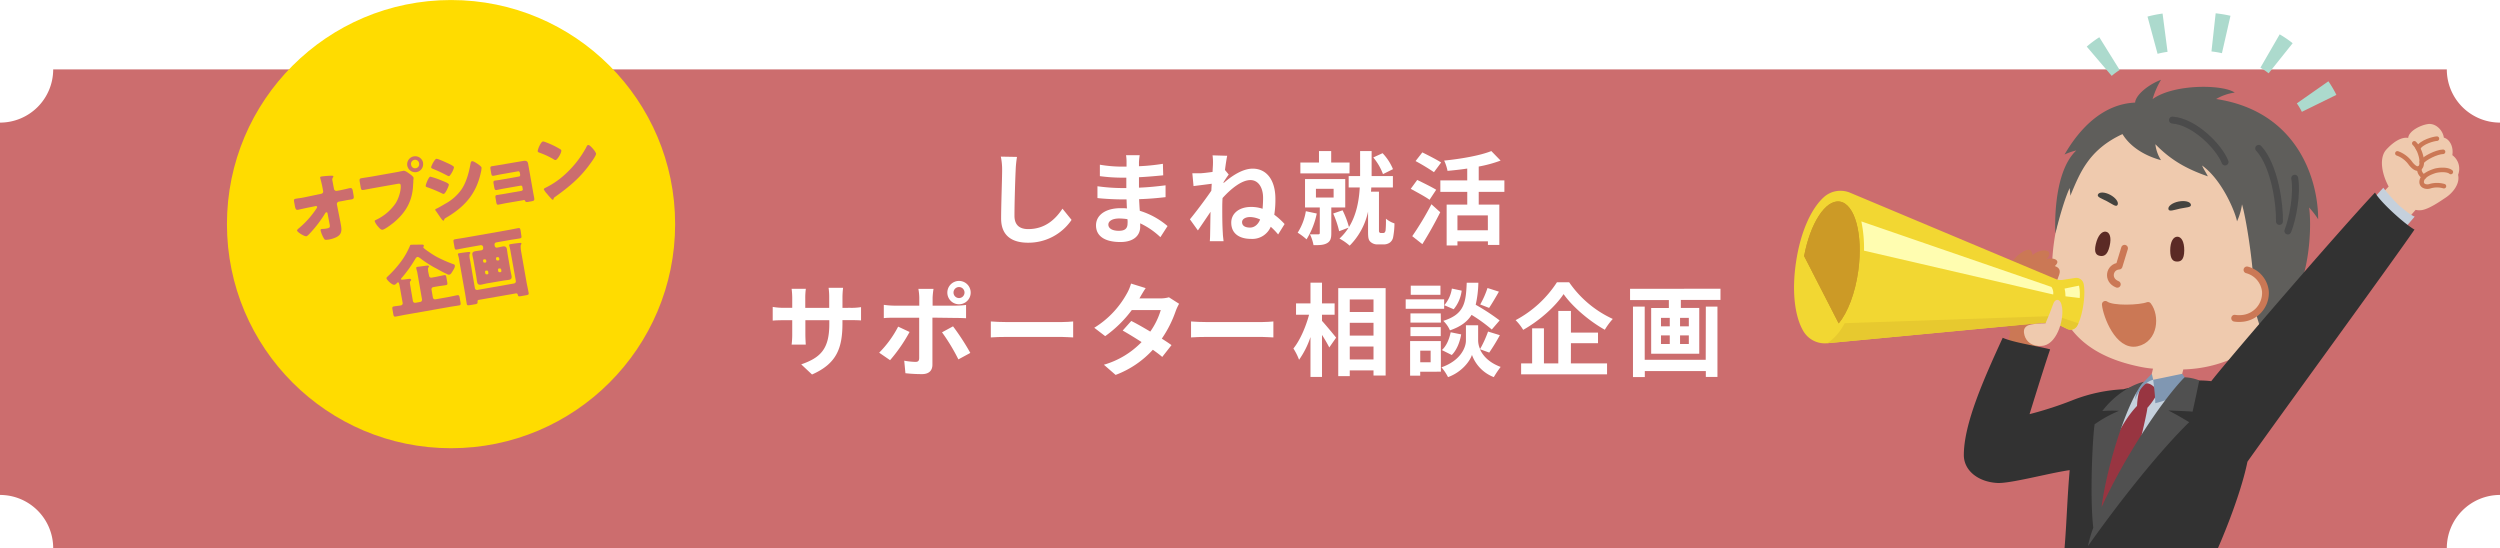 <svg xmlns="http://www.w3.org/2000/svg" xmlns:xlink="http://www.w3.org/1999/xlink" viewBox="0 0 940 206.1"><defs><style>.cls-1{mask:url(#mask);filter:url(#luminosity-noclip-3);}.cls-2,.cls-4{mix-blend-mode:multiply;}.cls-2{fill:url(#名称未設定グラデーション_2);}.cls-3{mask:url(#mask-2);filter:url(#luminosity-noclip-4);}.cls-4{fill:url(#名称未設定グラデーション_2-2);}.cls-5{fill:#cc6d6e;}.cls-6{fill:#ffdc00;}.cls-7{fill:#fff;}.cls-8{fill:#efcaae;}.cls-11,.cls-29,.cls-9{fill:none;}.cls-11,.cls-14,.cls-9{stroke:#cb7855;}.cls-11,.cls-14,.cls-29,.cls-9{stroke-linecap:round;stroke-linejoin:round;}.cls-9{stroke-width:1.71px;}.cls-10{fill:#c5d0dc;}.cls-11,.cls-14{stroke-width:2.55px;}.cls-12{fill:#5b2a25;}.cls-13{fill:#44433f;}.cls-14,.cls-19{fill:#cb7855;}.cls-15{mask:url(#mask-3);}.cls-16{fill:url(#名称未設定グラデーション_14);}.cls-17{mask:url(#mask-4);}.cls-18{fill:url(#名称未設定グラデーション_14-2);}.cls-20{fill:#f2d732;}.cls-21{fill:#5f5e5b;}.cls-22{fill:#cc9a26;}.cls-23{fill:#fffdb0;}.cls-24{fill:#e7c92f;}.cls-25{fill:#983541;}.cls-26{fill:#8097b2;}.cls-27{fill:#323232;}.cls-28{fill:#505050;}.cls-29{stroke:#4b4b4b;stroke-width:2.61px;}.cls-30{fill:#acdacd;}.cls-31{filter:url(#luminosity-noclip-2);}.cls-32{filter:url(#luminosity-noclip);}</style><filter id="luminosity-noclip" x="771.57" y="-10833.48" width="13.25" height="32766" filterUnits="userSpaceOnUse" color-interpolation-filters="sRGB"><feFlood flood-color="#fff" result="bg"/><feBlend in="SourceGraphic" in2="bg"/></filter><mask id="mask" x="771.57" y="-10833.48" width="13.25" height="32766" maskUnits="userSpaceOnUse"><g class="cls-32"/></mask><radialGradient id="名称未設定グラデーション_2" cx="775.75" cy="104.47" r="8.97" gradientUnits="userSpaceOnUse"><stop offset="0.15" stop-color="#fff"/><stop offset="0.23" stop-color="#eee"/><stop offset="0.4" stop-color="#c1c1c1"/><stop offset="0.64" stop-color="#787878"/><stop offset="0.94" stop-color="#161616"/><stop offset="1"/></radialGradient><filter id="luminosity-noclip-2" x="819.55" y="-10833.48" width="17.96" height="32766" filterUnits="userSpaceOnUse" color-interpolation-filters="sRGB"><feFlood flood-color="#fff" result="bg"/><feBlend in="SourceGraphic" in2="bg"/></filter><mask id="mask-2" x="819.55" y="-10833.48" width="17.96" height="32766" maskUnits="userSpaceOnUse"><g class="cls-31"/></mask><radialGradient id="名称未設定グラデーション_2-2" cx="828.53" cy="111.7" r="8.98" xlink:href="#名称未設定グラデーション_2"/><filter id="luminosity-noclip-3" x="771.57" y="95.52" width="13.25" height="17.96" filterUnits="userSpaceOnUse" color-interpolation-filters="sRGB"><feFlood flood-color="#fff" result="bg"/><feBlend in="SourceGraphic" in2="bg"/></filter><mask id="mask-3" x="771.57" y="95.52" width="13.25" height="17.96" maskUnits="userSpaceOnUse"><g class="cls-1"><path class="cls-2" d="M784.82,104.5a9,9,0,0,1-11.08,8.73,42.56,42.56,0,0,1-2.15-11.17h0c0-1.67,0-3.54.14-5.55a9,9,0,0,1,13.09,8Z"/></g></mask><radialGradient id="名称未設定グラデーション_14" cx="775.75" cy="104.47" r="8.97" gradientUnits="userSpaceOnUse"><stop offset="0.15" stop-color="#e49978"/><stop offset="1" stop-color="#e49978"/></radialGradient><filter id="luminosity-noclip-4" x="819.55" y="102.72" width="17.96" height="17.96" filterUnits="userSpaceOnUse" color-interpolation-filters="sRGB"><feFlood flood-color="#fff" result="bg"/><feBlend in="SourceGraphic" in2="bg"/></filter><mask id="mask-4" x="819.55" y="102.72" width="17.96" height="17.96" maskUnits="userSpaceOnUse"><g class="cls-3"><circle class="cls-4" cx="828.53" cy="111.7" r="8.98"/></g></mask><radialGradient id="名称未設定グラデーション_14-2" cx="828.53" cy="111.7" r="8.98" xlink:href="#名称未設定グラデーション_14"/></defs><g id="レイヤー_2" data-name="レイヤー 2"><g id="レイヤー_1-2" data-name="レイヤー 1"><path class="cls-5" d="M920,206.1H20a20,20,0,0,0-20-20V46.1a20,20,0,0,0,20-20H920a20,20,0,0,0,20,20v140A20,20,0,0,0,920,206.1Z"/><circle class="cls-6" cx="169.59" cy="84.27" r="84.26"/><path class="cls-5" d="M120.77,72.86a.85.85,0,0,0,.73-1l-.08-.45a41.11,41.11,0,0,0-.94-4.16c0-.14-.07-.25-.09-.36-.06-.34.15-.47.44-.52.62-.11,2.49-.26,3.16-.29a2.09,2.09,0,0,0,.35,0c.54,0,.89-.07,1,.25a.56.56,0,0,1-.19.44,1.46,1.46,0,0,0-.14,1.22c.17.94.33,1.84.52,2.75l.06.34a.91.91,0,0,0,1,.69l1-.17c1-.17,3.57-.8,3.94-.87.68-.12,1,.13,1.18,1.37l.25,1.45c.18,1,0,1.29-.83,1.43-.42.08-.88.13-1.3.2-.83.15-1.62.32-2.41.46l-1,.17a.93.93,0,0,0-.74,1.06l1.12,5.68c.15.74.28,1.47.41,2.21.36,2,.21,3.47-1.79,4.44a11.13,11.13,0,0,1-2.94.9l-.19,0c-.57.1-1.12.17-1.39-.25a11.27,11.27,0,0,1-1.35-3.15c0-.29,0-.52.31-.58a5.63,5.63,0,0,1,.63-.06,8.14,8.14,0,0,0,1.18-.12c1.44-.25,1.45-.55,1.27-1.6l-.8-4.18a.37.37,0,0,0-.44-.33.58.58,0,0,0-.43.36,45.35,45.35,0,0,1-5.38,7.15c-.34.38-1.27,1.42-1.69,1.5-.68.12-3.39-1.48-3.51-2.16,0-.25.31-.55.54-.74a34,34,0,0,0,6.4-7c.16-.24.66-.91.62-1.14a.45.45,0,0,0-.5-.32l-3,.6c-1,.2-3.24.72-3.66.79-.74.13-1-.09-1.29-1.82l-.18-1c-.18-1-.13-1.2.66-1.34s1.49-.21,2.23-.34c.48-.08,1-.2,1.44-.28Z"/><path class="cls-5" d="M149,64.75c.87-.15,2.11-.43,2.68-.53s1.47.53,2,.91l.27.18c.54.41,1.48,1.09,1.55,1.52a7.58,7.58,0,0,1-.09,1c0,.5,0,.91-.07,1.41-.16,6.23-2.73,10.72-7.48,14.6-.77.6-3.12,2.39-4,2.54-.62.11-1.3-.71-1.66-1.14a7.08,7.08,0,0,1-1.31-2c-.06-.32.21-.45.45-.55a18.34,18.34,0,0,0,7.36-6.18c1.43-2.21,2.2-5.48,1.93-7-.09-.51-.61-.48-1.07-.4l-9,1.59c-1.22.22-2.41.46-3.63.67-1,.17-1.12.08-1.32-1l-.32-1.85c-.21-1.19-.1-1.38.72-1.53,1.28-.22,2.59-.39,3.87-.62Zm10.05-3.53a3,3,0,1,1-3.47-2.42A3,3,0,0,1,159.08,61.22Zm-4.46.79a1.5,1.5,0,0,0,1.77,1.24,1.53,1.53,0,0,0,1.24-1.77,1.53,1.53,0,1,0-3,.53Z"/><path class="cls-5" d="M161.78,66.42A28.46,28.46,0,0,1,166.35,68c.63.24,2.32.88,2.41,1.36s-1.27,3.44-1.89,3.55a1.51,1.51,0,0,1-.77-.24,49.17,49.17,0,0,0-5.34-2.22c-.34-.12-.65-.21-.69-.46C160,69.43,161.16,66.53,161.78,66.42Zm6.7-5c.44.21,2.13,1,2.2,1.39.11.63-1.31,3.33-1.88,3.43-.2,0-.62-.21-.82-.32a53.76,53.76,0,0,0-5.22-2.44c-.19-.08-.6-.25-.64-.47-.1-.54,1.37-3.2,1.93-3.3S167.8,61.12,168.48,61.44Zm-4.29,17c.63-.26,2.51-1.38,3.19-1.79a17.83,17.83,0,0,0,6.13-5.38c1.88-2.76,2.85-6.53,3.42-9.78.06-.33.15-.79.58-.86s1.42.59,1.82.84S181,62.59,181.06,63a8.39,8.39,0,0,1-.29,2c-1.76,7.91-6,12.69-12.81,16.73-.71.42-.77.43-1,1a.31.31,0,0,1-.22.25c-.28,0-.79-.71-1-1-.54-.72-1.39-2.06-1.88-2.71a1,1,0,0,1-.22-.37C163.62,78.67,164,78.51,164.19,78.42Z"/><path class="cls-5" d="M196.82,60.5c.91-.16,1.57.08,1.74,1l1.92,10.89c.1.6.24,1.22.35,1.84.19,1.08.08,1.27-1.06,1.47l-1.07.19c-.83.15-1.07.07-1.27-.36s-.29-.33-1.05-.19l-5.87,1c-1,.18-2,.41-3,.59-.62.11-.79,0-1-1.4l-.17-1c-.12-.65-.13-1.09.46-1.19s2-.3,3.07-.49l6.24-1.1a.55.55,0,0,0,.45-.63l-.16-.88a.52.52,0,0,0-.63-.44l-6,1.05c-1.05.18-2.26.45-3,.59s-.81-.3-1-1.37l-.13-.74c-.16-.91-.21-1.31.45-1.43.34-.06,1.06-.12,1.79-.25l7.26-1.28a.56.56,0,0,0,.45-.64l-.16-.88a.54.54,0,0,0-.63-.44l-6.24,1.1c-1,.17-1.95.4-2.94.58-.71.12-.83-.21-1-1.37l-.15-.85c-.15-.85-.16-1.26.43-1.36.43-.08.91-.14,1.54-.25Z"/><path class="cls-5" d="M205.08,53.43a32.41,32.41,0,0,1,5.62,2.7.61.61,0,0,1,.35.46c.14.82-1.46,3.48-2.12,3.59a1.23,1.23,0,0,1-.78-.3,29.55,29.55,0,0,0-5.35-2.48c-.25-.1-.56-.22-.61-.5-.1-.57,1.12-3.56,1.94-3.71A3.15,3.15,0,0,1,205.08,53.43Zm18.09,2.78c.08.07.12.18.23.28a4.87,4.87,0,0,1,.72,1.25c.12.68-1.8,3.27-2.29,3.94-3.78,5.26-7.9,8.61-13.09,12.33a1.23,1.23,0,0,0-.63.88.27.27,0,0,1-.2.21c-.23,0-.44-.19-.59-.37-.61-.62-1.19-1.28-1.72-1.94a7.22,7.22,0,0,1-1.12-1.56c0-.26.24-.45.46-.55a30.83,30.83,0,0,0,6.71-4.4,38.6,38.6,0,0,0,8.67-10.68c0-.09.09-.16.13-.26.19-.41.36-.76.67-.82C221.69,54.42,222.84,55.8,223.17,56.21Z"/><path class="cls-5" d="M161.34,103.73a.79.79,0,0,0,.93.66l1.59-.28c1-.19,2.09-.46,3.13-.64.63-.11.73.13.87.93l.29,1.64c.14.79.13,1.06-.5,1.17-1.05.19-2.11.29-3.16.47l-1.59.28a.82.82,0,0,0-.65.93l.52,3a.83.83,0,0,0,.93.66l4.48-.79c1.25-.22,2.48-.53,3.73-.75.68-.12.8.21.94,1l.27,1.54c.15.82.15,1.17-.53,1.29-1.25.22-2.5.38-3.75.6l-16.33,2.88c-1.25.22-2.46.49-3.71.71-.68.12-.79-.18-.94-1l-.27-1.53c-.15-.85-.15-1.17.53-1.29.85-.15,1.72-.22,2.6-.37a.83.83,0,0,0,.66-1.06l-1.07-6c-.18-1-.35-1.69-.69-1.63-.09,0-.22.13-.52.42a1.6,1.6,0,0,1-.78.51c-.91.16-2.93-1.88-3-2.41,0-.32.2-.51.41-.69a40.72,40.72,0,0,0,5.83-6.73,28.77,28.77,0,0,0,2.55-4.75c.09-.31.19-.41.45-.46s3.55-.07,4.31-.06a.47.47,0,0,1,.51.41.29.29,0,0,1-.12.31.3.3,0,0,0-.09.31c.06.34,1.55,1.34,1.92,1.59a33.68,33.68,0,0,0,3.06,1.95,50.72,50.72,0,0,0,5.93,2.64c.87.28.89.37.94.65.12.68-.56,1.65-.92,2.24s-.63,1.1-1.19,1.2A1.38,1.38,0,0,1,168,103c-1.24-.54-2.67-1.34-3.86-2a40.16,40.16,0,0,1-6-3.8c-.27-.22-.84-.64-1.21-.58s-.71.6-.89.92a47.68,47.68,0,0,1-5.1,7.07.47.47,0,0,0-.17.35c0,.14.21.2.41.19.67,0,2.26-.28,2.78-.31.35,0,.58.1.62.33s-.14.4-.23.51c-.31.25-.26.68-.1,1.62l1,5.9a.83.83,0,0,0,.94.65l1.84-.32a.83.83,0,0,0,.65-.94l-1.75-10c0-.2-.13-.56-.22-.9s-.19-.75-.21-.84c-.06-.37.19-.47.5-.52.11,0,3.34-.45,3.66-.47s.55,0,.61.3-.1.31-.25.45-.1,1,0,1.61Z"/><path class="cls-5" d="M181.65,92.84a.81.81,0,0,0-.94-.65l-5.21.92c-1.22.21-2.46.49-3.71.71-.68.12-.79-.15-.93-1l-.28-1.59c-.15-.85-.15-1.15.54-1.27,1.24-.22,2.5-.38,3.72-.6l16.28-2.87c1.24-.22,2.48-.49,3.73-.71.65-.12.76.18.91,1L196,88.4c.14.8.14,1.12-.52,1.24-1.24.22-2.5.38-3.75.6l-5.13.9a.8.8,0,0,0-.65.94l.06.37a.76.76,0,0,0,.93.65c.71-.12,1.38-.3,2.09-.43s1.37,0,1.56,1c.13.7.19,1.42.32,2.13l1,5.79c.13.73.31,1.43.44,2.14.16.94-.18,1.35-1.06,1.5s-1.51.18-2.28.32l-5.87,1c-.74.13-1.46.35-2.2.48s-1.37,0-1.55-1c-.13-.71-.2-1.43-.33-2.17l-1-5.78c-.12-.71-.3-1.41-.43-2.15-.17-.93.2-1.32,1.11-1.48.74-.13,1.48-.2,2.22-.33a.82.82,0,0,0,.72-.92Zm-3.09,15.52a.81.81,0,0,0,.94.65l13.81-2.43a.83.83,0,0,0,.65-.94L192,94.75a17.93,17.93,0,0,0-.48-2.22c0-.06-.06-.17-.07-.25-.07-.37.24-.43.5-.47,1-.18,2.11-.32,3.11-.43.66-.09,1-.08,1,.23,0,.14-.05.24-.19.41s-.11,1.22,0,2.1l2.11,12c.24,1.33.56,2.65.79,4,.12.65-.15.76-1.09.92l-1.76.31c-.88.16-1.09.14-1.23-.54a.59.59,0,0,0-.65-.5L180,112.76a.52.52,0,0,0-.45.58l0,.14c.1.59-.16.79-.84.91l-1.08.19c-1.9.33-2,.32-2.14-.41-.24-1.34-.41-2.65-.65-4L172.9,99.27c-.09-.51-.17-1.11-.27-1.68a14.68,14.68,0,0,0-.38-1.66.57.57,0,0,1-.07-.25c-.06-.34.22-.42.47-.46,1-.18,2.14-.32,3.17-.44.57-.07.89-.07,1,.24s-.05.24-.19.41-.14,1,0,1.84c.08.46.19.93.26,1.3Zm3.92-9.61a.47.47,0,0,0,.38-.54l-.06-.34a.48.48,0,0,0-.54-.37l-.25,0a.48.48,0,0,0-.38.54l.06.34a.46.46,0,0,0,.54.37Zm1.07,3.38a.47.47,0,0,0-.54-.38l-.25,0a.46.46,0,0,0-.38.53l.09.48a.46.46,0,0,0,.53.38l.26,0a.43.43,0,0,0,.37-.53Zm3-4.56a.46.46,0,0,0,.54.37l.28,0a.46.46,0,0,0,.38-.53l-.06-.34a.48.48,0,0,0-.54-.38l-.28,0a.47.47,0,0,0-.37.54Zm1.07,3.38a.44.44,0,0,0-.37.53l.08.48a.46.46,0,0,0,.53.38l.29,0a.46.46,0,0,0,.37-.54l-.08-.48a.46.46,0,0,0-.54-.37Z"/><path class="cls-7" d="M382.39,59a38.28,38.28,0,0,0-.5,5c-.19,4-.45,12.47-.45,17.14,0,3.8,2.28,5,5.17,5,6.23,0,10.18-3.58,12.88-7.68l3.42,4.22a19.61,19.61,0,0,1-16.34,8.58c-6.16,0-10.15-2.69-10.15-9.11,0-5.06.38-14.94.38-18.17a23.84,23.84,0,0,0-.49-5.09Z"/><path class="cls-7" d="M436.31,89.18a28.46,28.46,0,0,0-7.6-5.21c0,.49,0,1,0,1.33,0,3.23-2.43,5.7-7.41,5.7-6,0-9.2-2.28-9.2-6.27,0-3.8,3.5-6.46,9.31-6.46.8,0,1.56,0,2.32.11-.08-1.14-.11-2.31-.15-3.41h-1.94c-2.2,0-6.54-.2-9-.5l0-4.44a69.43,69.43,0,0,0,9.08.68h1.78V66.8h-1.78a62.87,62.87,0,0,1-8.17-.57l0-4.3a49.3,49.3,0,0,0,8.17.72h1.86V60.94a15.24,15.24,0,0,0-.19-2.58h5.13c-.11.76-.23,1.71-.27,2.66l0,1.48a76.66,76.66,0,0,0,9-.91l.12,4.33c-2.47.23-5.51.53-9.12.72l0,3.92c3.8-.15,6.95-.5,10-.88v4.45c-3.38.38-6.31.64-9.95.76.07,1.41.15,2.92.26,4.37A29.1,29.1,0,0,1,439,85Zm-12.39-6.77a20.41,20.41,0,0,0-3.08-.26c-2.66,0-4.1,1-4.1,2.31s1.33,2.32,3.91,2.32c2,0,3.31-.61,3.31-2.77C424,83.59,424,83.06,423.92,82.41Z"/><path class="cls-7" d="M460.06,68.85c3-2.66,7.14-5.44,10.94-5.44,5.4,0,8.55,4.49,8.55,11.33a36,36,0,0,1-.42,6,25.82,25.82,0,0,1,3.88,3.5l-2.43,3.91a26.3,26.3,0,0,0-2.78-2.89,7.51,7.51,0,0,1-7.44,4.56c-4.18,0-7.41-1.86-7.41-6.12,0-3.38,2.89-5.89,7.44-5.89a13.21,13.21,0,0,1,4.34.69c.11-1.26.19-2.66.19-4.11,0-4-1.87-6.68-4.75-6.68-3.38,0-7.45,3.38-10.49,6.76-.08,1.25-.11,2.47-.11,3.57,0,3.08,0,6.23.22,9.77,0,.68.19,2,.27,2.88h-5.17c.08-.79.12-2.16.12-2.77.07-2.92.07-5.09.15-8.28-1.6,2.39-3.46,5.13-4.75,7l-3-4.18c2.12-2.58,5.92-7.6,8.05-10.75l.15-2.62c-1.82.23-4.71.61-6.84.87l-.45-4.82c1.06,0,1.94,0,3.27,0,1.1-.08,2.73-.27,4.33-.5.07-1.4.15-2.46.15-2.88a20.11,20.11,0,0,0-.15-3.35l5.51.16c-.23,1.06-.54,3-.84,5.35L462,65.62c-.5.64-1.3,1.86-1.94,2.85Zm13.75,13.68a9.25,9.25,0,0,0-3.79-.92c-1.6,0-3,.69-3,1.9,0,1.52,1.37,2.06,3,2.06S473.05,84.43,473.81,82.53Z"/><path class="cls-7" d="M495.1,80.28A29.15,29.15,0,0,1,491.26,90a22.59,22.59,0,0,0-3.34-2.51A21.33,21.33,0,0,0,491,79.41ZM507.41,65.2H488.94V61.1h7V56.8h4.59v4.3h6.92ZM500.57,78v9.73c0,1.9-.34,3-1.64,3.72s-2.84.73-5.05.73a15.9,15.9,0,0,0-1.33-4.07c1.26,0,2.66,0,3.08,0s.61-.11.61-.53V78h-5.55V67.33h15.12V78Zm-5.78-3.72h6.65V71h-6.65ZM520,87.62a.9.9,0,0,0,.65-.23,1.6,1.6,0,0,0,.34-.88,41.16,41.16,0,0,0,.12-4.29A9.51,9.51,0,0,0,524.32,84a29.78,29.78,0,0,1-.5,5.2,3.25,3.25,0,0,1-1.29,2.05,4,4,0,0,1-2.32.65H518a3.78,3.78,0,0,1-2.74-1c-.68-.68-.87-1.4-.87-3.83V79.56a25.7,25.7,0,0,1-6.92,12.81,19.36,19.36,0,0,0-3.83-2.66,19.72,19.72,0,0,0,3.42-4.11l-3.54,1.33a36.41,36.41,0,0,0-2.24-6.65l3.53-1.21a34.4,34.4,0,0,1,2.4,6.31c2.89-4.68,3.8-10.19,4.06-14.9H507.1V66.19h4.3V56.8h4.33v9.39h8v4.29h-8.13c0,.53-.07,1.07-.11,1.6h3v14.7a.93.93,0,0,0,.15.57.77.77,0,0,0,.61.27Zm0-22.15a21.09,21.09,0,0,0-3.65-6.27l3.5-1.6a19.42,19.42,0,0,1,3.91,6Z"/><path class="cls-7" d="M537.51,75.12C536,74,532.68,72.23,530.44,71l2.43-3.34c2.09,1,5.47,2.66,7.14,3.69ZM531,88.8a113.8,113.8,0,0,0,7.22-12l3.31,3c-2,4-4.41,8.32-6.73,12Zm8.17-24.06a79,79,0,0,0-6.92-4.18l2.55-3.26c2.13,1.06,5.43,2.73,7.07,3.8ZM556,72.15v4.79h7.75V92.1h-4.29V90.73H548v1.56h-4.06V76.94h7.75V72.15H541.57V67.82h10.11V63.38c-2.51.38-5,.64-7.41.87A15.9,15.9,0,0,0,543,60.38c6.45-.65,13.56-1.9,17.74-3.58l3.49,3.58A48.58,48.58,0,0,1,556,62.62v5.2h9.65v4.33ZM559.43,81H548v5.59h11.44Z"/><path class="cls-7" d="M319.57,115.74a22.55,22.55,0,0,0,4.18-.26v5c-.84-.07-2.16-.11-4.18-.11h-2.81v1.25c0,9.42-2.28,15.16-11.44,19.19L301.26,137c7.33-2.54,10.56-5.85,10.56-15.16v-1.44h-9v5.17c0,1.67.11,3.22.15,4h-5.32a31.33,31.33,0,0,0,.23-4v-5.17h-3.23c-1.9,0-3.27.07-4.11.15V115.4a24.67,24.67,0,0,0,4.11.34h3.23V112a30,30,0,0,0-.23-3.42H303a24.37,24.37,0,0,0-.22,3.46v3.72h9v-4a24.12,24.12,0,0,0-.23-3.54H317a31.51,31.51,0,0,0-.23,3.54v4Z"/><path class="cls-7" d="M342,124.82a59.82,59.82,0,0,1-7.33,10.61l-4.1-2.82a39.77,39.77,0,0,0,7.14-9.8Zm8.59-5.39V137.1c0,2.2-1.25,3.57-3.95,3.57a57,57,0,0,1-6.2-.34l-.45-4.71a26.5,26.5,0,0,0,4.22.45c1,0,1.36-.38,1.4-1.37,0-1.4,0-13.45,0-15.23v0H336c-1.14,0-2.62,0-3.69.15v-5a29.94,29.94,0,0,0,3.69.3h9.65v-3a19.74,19.74,0,0,0-.34-3.3H351a29.68,29.68,0,0,0-.34,3.3v3h8.85a30.05,30.05,0,0,0,3.73-.26v5c-1.18-.07-2.66-.11-3.69-.11Zm7.75,3.27a88.2,88.2,0,0,1,6.5,10l-4.49,2.43a72.09,72.09,0,0,0-6.15-10.18ZM356.2,110a4.39,4.39,0,1,1,4.41,4.41A4.38,4.38,0,0,1,356.2,110Zm2.32,0a2.07,2.07,0,1,0,4.14,0,2.07,2.07,0,0,0-4.14,0Z"/><path class="cls-7" d="M372.55,120.87c1.37.12,4.14.23,6.12.23h20.4c1.75,0,3.46-.15,4.44-.23v6c-.91,0-2.85-.19-4.44-.19h-20.4c-2.17,0-4.72.07-6.12.19Z"/><path class="cls-7" d="M443.34,114.22a18.91,18.91,0,0,0-1.26,2.7,43.29,43.29,0,0,1-5.24,10.41c1.41.88,2.7,1.75,3.65,2.43L437,134.21c-.91-.8-2.13-1.71-3.53-2.7a36.18,36.18,0,0,1-14,9.46l-4.41-3.83a32.15,32.15,0,0,0,14.17-8.52c-2.58-1.67-5.16-3.23-7.1-4.33l3.23-3.61c2,1,4.59,2.47,7.14,4a27.73,27.73,0,0,0,3.95-8.09h-10.9a44.9,44.9,0,0,1-10,9.8l-4.11-3.15a34.7,34.7,0,0,0,12.12-12.62,16.61,16.61,0,0,0,1.71-4l5.51,1.71c-.91,1.33-1.9,3.07-2.35,3.87l0,0h7.79a11.82,11.82,0,0,0,3.3-.42Z"/><path class="cls-7" d="M447.83,120.87c1.36.12,4.14.23,6.11.23h20.41c1.74,0,3.45-.15,4.44-.23v6c-.91,0-2.85-.19-4.44-.19H453.94c-2.16,0-4.71.07-6.11.19Z"/><path class="cls-7" d="M497.07,120.65c1.33,1.44,4.56,5.35,5.32,6.3l-2.58,3.69a52.85,52.85,0,0,0-2.74-4.71v15.8h-4.33v-15a32.44,32.44,0,0,1-4.29,8.55,22.52,22.52,0,0,0-2.13-4.25c2.47-3,4.68-8.17,5.89-12.69h-4.9v-4.26h5.43v-7.79h4.33v7.79h4.75v4.26h-4.75ZM521,108.34V141.2h-4.56v-1.94h-8.93v2.17h-4.33V108.34Zm-13.49,4.25v4.71h8.93v-4.71Zm0,8.78v4.82h8.93v-4.82Zm8.93,13.79V130.3h-8.93v4.86Z"/><path class="cls-7" d="M543,116.12H528.54v-3.57H543Zm-1.22,23.64H534v1.48h-3.8v-13h11.55Zm0-18.47H530.33v-3.46h11.39ZM530.33,123h11.39v3.38H530.33Zm11.28-12.16H530.44v-3.42h11.17Zm-7.6,21v4.37h3.91v-4.37Zm22.46-.53c1,2.32,3.3,5,7.78,6.65a37.89,37.89,0,0,0-2.58,3.84,14.1,14.1,0,0,1-8.21-8.36c-.76,2.35-3.8,6.46-9,8.36a18.44,18.44,0,0,0-2.47-3.69c7.26-2.54,9.2-7.52,9.2-10.07v-5.73h4.59v5.73a8.11,8.11,0,0,0,.73,3.2,42,42,0,0,0,3-6.58l4.44,1.37a74.19,74.19,0,0,1-4,6.54Zm-14.33.31c1.67-1.45,2.81-4.11,3.31-6.69l3.95.8c-.5,2.92-1.67,5.92-3.54,7.75Zm18.77-7.72a57.57,57.57,0,0,0-7.6-5.51c-1.56,2.51-4,4.41-8.13,5.82a10.92,10.92,0,0,0-2.51-3.57c7.91-2.47,8.51-6.8,8.82-14.33h4.37a40.33,40.33,0,0,1-1,8.28,80.07,80.07,0,0,1,9,5.89Zm-11.32-14.62a13.57,13.57,0,0,1-3,7l-3.54-1.52a12.24,12.24,0,0,0,2.85-6.26Zm14,.38c-1.25,2.2-2.62,4.52-3.69,6.11l-3.34-1.29a33.22,33.22,0,0,0,2.74-6.19Z"/><path class="cls-7" d="M590,106.13a40.35,40.35,0,0,0,16.41,13.79,24.93,24.93,0,0,0-3,4.07c-5.88-3.27-12.23-8.74-15.5-13.41-3.07,4.63-8.93,9.91-15.19,13.45a19.25,19.25,0,0,0-2.85-3.65,41.87,41.87,0,0,0,15.54-14.25Zm.65,30.51h13.6v4.1H571.94v-4.1h4.14V123.46h4.44v13.18h5.4V116.92h4.75v8.13h10.18v4H590.67Z"/><path class="cls-7" d="M646.9,108.56v4.22H632v3h6.92V133H620.84V115.82h6.65v-3H612.9v-4.22Zm-5.51,6.73h4.37v26.44h-4.37v-2.2H618.45v2.24H614V115.29h4.41v20h22.94Zm-16.86,7.41h3.3v-3.19h-3.3Zm0,6.65h3.3v-3.23h-3.3ZM635,119.51h-3.3v3.19H635Zm0,6.61h-3.3v3.23H635Z"/><path class="cls-8" d="M819.55,138.93c19.3,0,36.82-10.89,41.86-28.56.09-.31.49-1.58.6-1.92,5.87-17.71,5.1-63.95-37.94-68.57-42.38-4.55-52.94,43.42-52.48,62.18h0c1.14,17.63,9.28,30.87,32.63,35.75a41.47,41.47,0,0,0,7.52.94Z"/><path class="cls-8" d="M924.24,65.74c.82,3.46-2.14,6.86-4.5,8.45s-6.47,4.44-9.27,4.83a6.69,6.69,0,0,1-2.2-.11l-5.81,6.65c-5.67-2.25-9.23-10.24-9.23-10.24l4.9-5.18h0c-2.82-5.23-3.51-11-.88-13.89,3.18-3.46,6.09-4.78,8.23-4.39.22-2.58,4.5-4.77,7.4-5.21s5.66,2.3,6,5.1c2.25.6,3.73,3.51,3.19,6.58A6.33,6.33,0,0,1,924.24,65.74Z"/><path class="cls-9" d="M907.78,53.89c2.2,2.14,3.59,7.3,2.34,8.94s-3.27-.73-3.82-1.48a10.4,10.4,0,0,0-4.88-3.68"/><path class="cls-9" d="M909.15,55.78c1.37-2.49,6-3.59,7.14-3.65"/><path class="cls-9" d="M910.59,60.91c1-1.48,5.59-3.78,8-3.84"/><path class="cls-9" d="M918.92,70a9.33,9.33,0,0,0-5.21,0c-1.32.5-3.55,0-3.12-2.08s3.49-3.18,4.8-3.62,4.74-.78,6.12.37"/><path class="cls-9" d="M911.41,66.44a3.3,3.3,0,0,1-1.73-3.2"/><path class="cls-10" d="M891.57,75.59l4.55-5A68,68,0,0,0,902,77.2c2.11,1.81,4.45,3.67,5.92,4.25l-5.28,6.17S893.18,84.54,891.57,75.59Z"/><path class="cls-11" d="M796.11,106.9c-4.06-1.6-3-6.61.67-6.85l2.05-6.71"/><path class="cls-12" d="M793.21,92.55c-.78,3.35-2.11,3.89-3.54,3.67s-2.43-1.13-1.64-4.47,2.34-4.86,3.77-4.64S794,89.21,793.21,92.55Z"/><path class="cls-12" d="M816,94.16c0,3.43,1.14,4.18,2.6,4.19s2.65-.72,2.68-4.16S820.13,89,818.68,89,816,90.73,816,94.16Z"/><path class="cls-13" d="M823.79,76.93c.22,1.11-1.77,1-4.1,1.51s-4.15,1.28-4.37.18,1.5-2.39,3.83-2.85S823.57,75.82,823.79,76.93Z"/><path class="cls-13" d="M788.83,73.11c-.49,1,1.36,1.49,3.39,2.56s3.5,2.36,4,1.35-.76-2.7-2.8-3.78S789.32,72.11,788.83,73.11Z"/><path class="cls-14" d="M791.6,114.44c2.62,2,13.18,1.54,16.07.39,3,3.88,2.59,12.7-4.28,14.15S792,118.66,791.6,114.44Z"/><path class="cls-8" d="M809.59,138.32,808,145.24l11.23.27,1.69-6.59S816.64,131.89,809.59,138.32Z"/><g class="cls-15"><path class="cls-16" d="M784.82,104.5a9,9,0,0,1-11.08,8.73,42.56,42.56,0,0,1-2.15-11.17h0c0-1.67,0-3.54.14-5.55a9,9,0,0,1,13.09,8Z"/></g><g class="cls-17"><circle class="cls-18" cx="828.53" cy="111.7" r="8.98"/></g><path class="cls-19" d="M753.85,121.93c-3.71-6.88-2.05-14.78,1.16-20.92s7.13-7.3,8.08-7.09,1.14,2,1.14,2c2.36-2.08,5.54-2.17,6.16-1.11s-.72,2.49-1,2.76c.84-.55,3.11-.55,3.91.3s-.37,1.85-.67,2.16c1.07.4,2.32,1.13,1.66,3.14s-1.63,4.18-2.44,6-1.33,7.21-.6,10.49-4.86,9.9-4.86,9.9l-1,4.49s-7.54-.64-11-2.87c.5-2.17,1.51-6.46,1.51-6.46S754.15,122.52,753.85,121.93Z"/><path class="cls-20" d="M781.49,121.55a11.19,11.19,0,0,1-.52,1,2.83,2.83,0,0,1-3.69,1.13L773,121.6a4.63,4.63,0,0,0-2.48-.46L687,129.06a9.34,9.34,0,0,1-8.86-4.43c-3.25-5.38-4.54-14.87-2.8-26.31s5.82-20.11,10.52-24.27a9.32,9.32,0,0,1,9.79-1.58L773,104.93a4.59,4.59,0,0,0,2.51.31l4.75-.73a2.82,2.82,0,0,1,3.18,2.17C784.23,110.42,783.26,117.58,781.49,121.55Z"/><path class="cls-21" d="M798.05,50.42c4,6.48,11.45,9,14.5,9.8a13.9,13.9,0,0,1-2.13-6c5.73,5.9,11.57,9.24,19.74,12.09-.75-1.52-1.52-2.54-2.18-4.08,7.59,5.44,12.51,17.57,13.14,21A23.69,23.69,0,0,0,843,76.83c2.11,7.38,5,28.77,4.18,32.9s3,14,4.2,18.25c2-2.13,7.34-5.9,13.25-20.16,3.94-9.5,4.48-23.59,3.6-29.79a31.1,31.1,0,0,1,3.4,4.42c0-14.75-7.59-40.56-38.36-45.22a18.75,18.75,0,0,1,7-2.42c-4.42-3.09-22.83-3.35-30.89,2.45A30.61,30.61,0,0,1,812.55,30c-4.85,1.83-9.54,5.73-9.75,8.57-11.87.53-20.71,9.42-26.53,19.54a22.28,22.28,0,0,1,4.43-1.55c-9.27,8.71-7.88,31.24-7.88,31.24,1.47-6,3.58-13.29,5.37-17.08.07.7.21,1.76.26,2.89C782,65.12,785.32,56.3,798.05,50.42Z"/><path class="cls-22" d="M698.71,101.85c-1.17,8.47-4,15.69-7.36,19.75l-13-25.32c2.27-12.25,8-21.24,13.34-20.5C697.47,76.57,700.59,88.24,698.71,101.85Z"/><path class="cls-22" d="M698.71,101.85c-1.17,8.47-4,15.69-7.36,19.75l-13-25.32c2.27-12.25,8-21.24,13.34-20.5C697.47,76.57,700.59,88.24,698.71,101.85Z"/><path class="cls-23" d="M771.33,107.89a4.06,4.06,0,0,1,.67,2.84L700.87,94.25a49.38,49.38,0,0,0-1-11Z"/><path class="cls-24" d="M781.49,121.55a11.19,11.19,0,0,1-.52,1,2.83,2.83,0,0,1-3.69,1.13L773,121.6a4.63,4.63,0,0,0-2.48-.46L687,129.06s3.71-2,6.6-7.54l79.51-2.73Z"/><path class="cls-8" d="M767.59,130.07c5.57-.2,8.44-9.38,7.78-14.34-.53-4-2.71-3.37-3.31-1.59-.72,2.1-2,5.25-2.94,7.43-2.14,0-5.61.21-6.9.94-1.74,1-1.17,2.81-1,3.6C761.87,128.44,764,130.31,767.59,130.07Z"/><path class="cls-23" d="M776.27,108.51l5.44-1.11a16.65,16.65,0,0,1,.25,4.65l-5.35-.64A11.31,11.31,0,0,0,776.27,108.51Z"/><path class="cls-10" d="M809.6,142.79a9.5,9.5,0,0,0-4.08,1.34A38.9,38.9,0,0,0,793.65,155c-4.65,6.26-11.39,37.65-7.34,48.82,10-12.23,21.49-31.43,24.07-34.79,3.47-4.52,9.17-13.42,12.54-17.46a12.15,12.15,0,0,0,2.46-7.22C823.13,143.43,814.88,142.65,809.6,142.79Z"/><path class="cls-25" d="M806,144.5c-2,1.43-2.37,6.14-2.48,8.14-7.48,7.69-13.49,23.92-15.49,32.78,0,7.58,1.05,11.38,1.05,11.38,4.64-6,13-20.06,13-20.06,1-4.29,5.06-20.31,5.34-23.4a24.94,24.94,0,0,0,4-6C809.82,144.81,807.54,143.42,806,144.5Z"/><path class="cls-26" d="M809.6,142.79c3.39-.66,8.66-1.8,10.88-2.23a41.77,41.77,0,0,1,3.59,5.52,52.12,52.12,0,0,1-13.69,5.53C810.38,148.64,809.6,142.79,809.6,142.79Z"/><path class="cls-26" d="M809.6,142.79c-1.94.45-4.82,2.4-6.8,7.46.34-3.95,1.42-4.09,2-5.06a54.08,54.08,0,0,1,4.29-4.63Z"/><path class="cls-27" d="M907.85,86.33c-8.3,12.1-49.07,67.93-62.81,87.27-2.86,14-11.09,32.5-11.09,32.5H776.27c.8-9.62,1-18.72,1.93-29.32-6.94.91-22.14,5.05-27.08,4.82-7.36-.35-12.72-4.72-12.72-10.48,0-11.8,7.49-28.59,14.62-44.12,4,1.82,14.12,3.32,17.83,4.36-2.42,7.06-7.74,24.36-7.74,24.36a136.32,136.32,0,0,0,16.75-5.47,60.08,60.08,0,0,1,18.57-3.89,43.62,43.62,0,0,1,6.29-1.24c-12.25,11.51-17,37.24-17,54.52,8.56-20.23,28.38-49.5,34.64-56.32a38.74,38.74,0,0,1,9.07,0C839.06,133.59,880,86.23,893,72.4,895.05,76,904,84.14,907.85,86.33Z"/><path class="cls-8" d="M840.23,119.65a10.45,10.45,0,0,0,2.57.09,9.61,9.61,0,0,0,9-10.16,9.36,9.36,0,0,0-6.94-8.1"/><path class="cls-11" d="M840.23,119.65a10.45,10.45,0,0,0,2.57.09,9.61,9.61,0,0,0,9-10.16,9.36,9.36,0,0,0-6.94-8.1"/><path class="cls-28" d="M824.41,154.77c-2.61-.2-9.14-.44-9.14-.44,3.44,1.68,7.86,4.42,7.86,4.42C812.6,169,797.9,187.21,785.07,205.33a49.15,49.15,0,0,1,2-6.9c-1.36-11.93-.25-34,.51-38.89a46.94,46.94,0,0,1,9.18-5.07,46.88,46.88,0,0,0-6.29.07c5.43-7.12,12.26-10.26,15.69-11-5.41,5.37-13.66,29.53-16,47.25,7.8-17.32,22.11-39.6,31.24-48.93a16.81,16.81,0,0,1,5.52,1.17C825.38,150.54,824.41,154.77,824.41,154.77Z"/><path class="cls-29" d="M816.84,45.15c8.4.63,17.68,10.24,19.78,15.76"/><path class="cls-29" d="M849.27,55.78c6.11,6.65,8,21.55,7.8,27.48"/><path class="cls-29" d="M862.81,67c1,5.77-.68,15.17-2.58,19.85"/><path class="cls-30" d="M865.5,42.05a25,25,0,0,0-1.89-3.19l11.87-8.3a39.8,39.8,0,0,1,3,5.11Z"/><path class="cls-30" d="M794,28.53l-9.38-11A39.18,39.18,0,0,1,789.34,14L797,26.32A24.84,24.84,0,0,0,794,28.53Z"/><path class="cls-30" d="M853,27.56a26.25,26.25,0,0,0-3.08-2.11l7.24-12.53a38.59,38.59,0,0,1,4.88,3.33Z"/><path class="cls-30" d="M811.25,20.24l-3.79-14a44.46,44.46,0,0,1,5.67-1.14L815,19.49A29.2,29.2,0,0,0,811.25,20.24Z"/><path class="cls-30" d="M835.45,20a37.22,37.22,0,0,0-3.94-.66L833.09,5a49.78,49.78,0,0,1,5.57.93Z"/></g></g></svg>